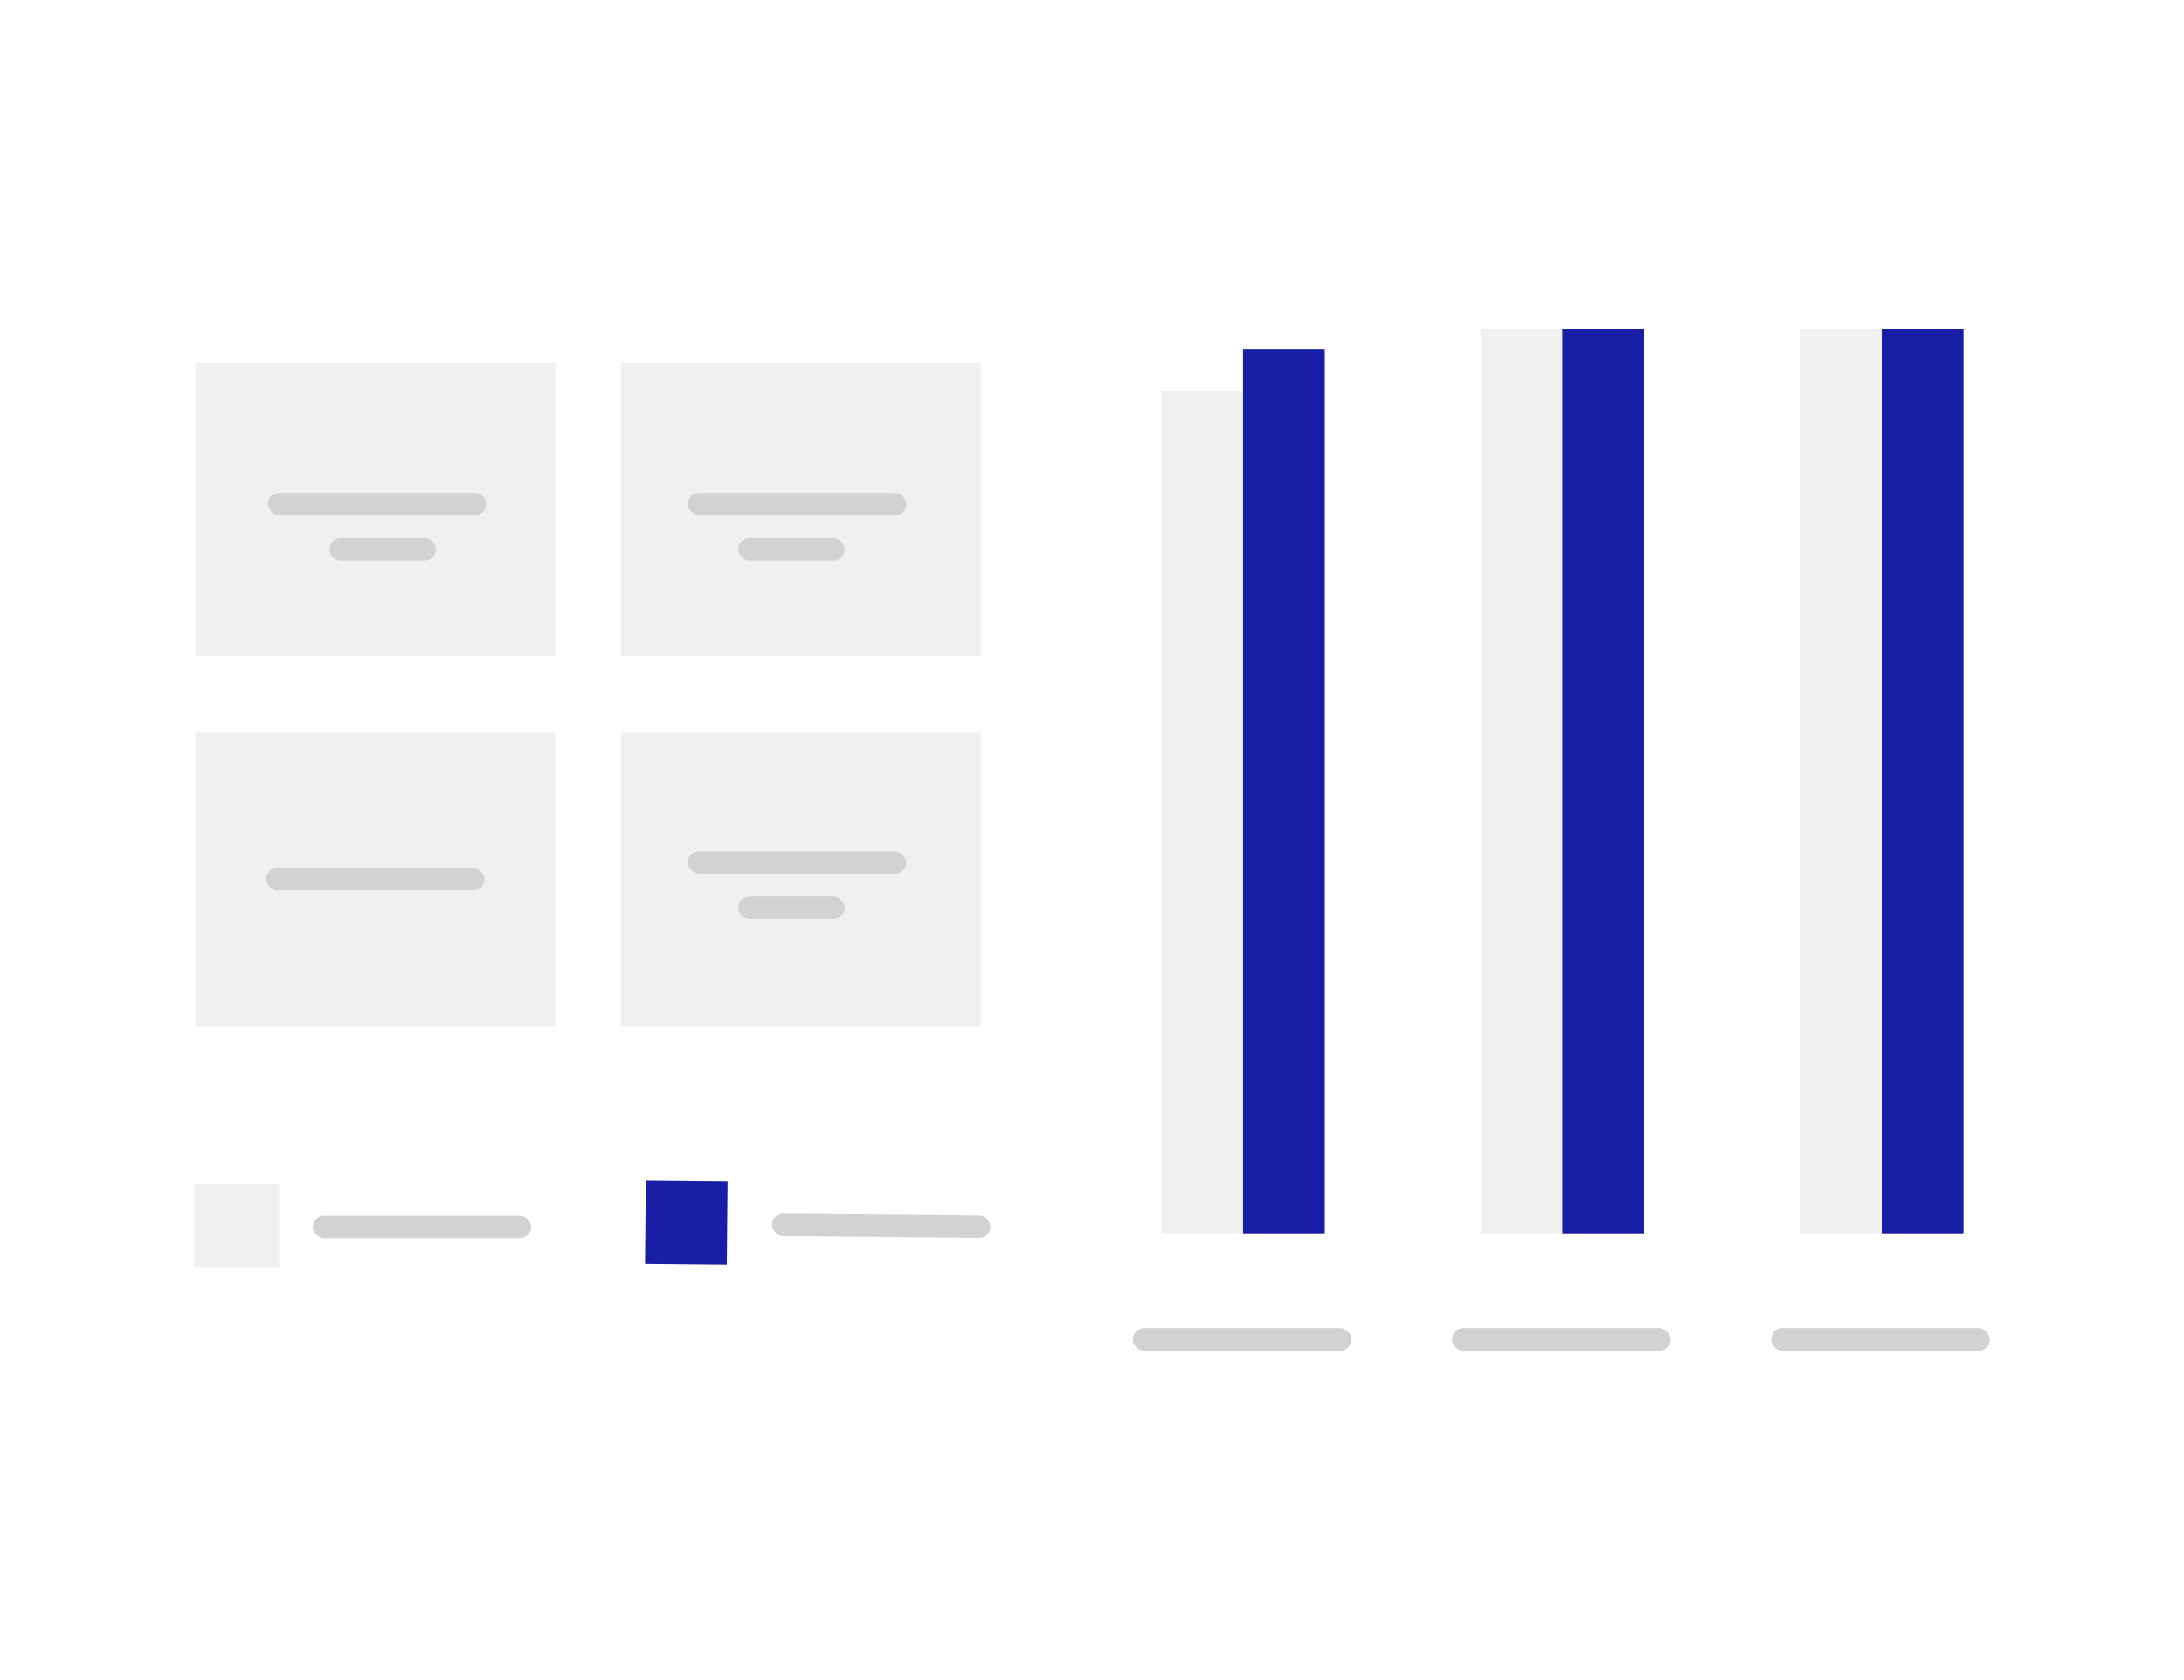 <svg xmlns="http://www.w3.org/2000/svg" width="390" height="300" viewBox="0 0 390 300"><title>Reporting</title><rect x="0" y="0" width="390" height="300" fill="#fff"/><rect x="34.88" y="64.81" width="64.28" height="52.38" fill="#f1f0f1"/><rect x="207.42" y="69.74" width="14.56" height="150.45" fill="#f1f0f1"/><rect x="221.98" y="62.46" width="14.56" height="157.73" fill="#191ea7"/><rect x="264.45" y="58.82" width="14.56" height="161.37" fill="#f1f0f1"/><rect x="279.01" y="58.82" width="14.56" height="161.37" fill="#191ea7"/><rect x="321.48" y="58.82" width="14.56" height="161.37" fill="#f1f0f1"/><rect x="336.04" y="58.82" width="14.56" height="161.37" fill="#191ea7"/><rect x="316.31" y="237.18" width="39" height="4" rx="2" fill="#d2d2d2"/><rect x="259.31" y="237.18" width="39" height="4" rx="2" fill="#d2d2d2"/><rect x="202.31" y="237.18" width="39" height="4" rx="2" fill="#d2d2d2"/><rect x="207.42" y="69.74" width="14.56" height="150.45" fill="#f1f0f1"/><rect x="221.98" y="62.46" width="14.56" height="157.73" fill="#191ea7"/><rect x="264.45" y="58.82" width="14.56" height="161.37" fill="#f1f0f1"/><rect x="279.01" y="58.82" width="14.56" height="161.37" fill="#191ea7"/><rect x="321.48" y="58.82" width="14.56" height="161.37" fill="#f1f0f1"/><rect x="336.04" y="58.82" width="14.56" height="161.37" fill="#191ea7"/><rect x="316.31" y="237.18" width="39" height="4" rx="2" fill="#d2d2d2"/><rect x="259.31" y="237.18" width="39" height="4" rx="2" fill="#d2d2d2"/><rect x="202.31" y="237.18" width="39" height="4" rx="2" fill="#d2d2d2"/><rect x="47.84" y="88" width="39" height="4" rx="2" fill="#d2d2d2"/><rect x="110.88" y="64.81" width="64.28" height="52.38" fill="#f1f0f1"/><rect x="34.88" y="130.81" width="64.28" height="52.38" fill="#f1f0f1"/><rect x="47.52" y="155" width="39" height="4" rx="2" fill="#d2d2d2"/><rect x="110.88" y="130.81" width="64.28" height="52.38" fill="#f1f0f1"/><rect x="34.69" y="211.37" width="15.16" height="14.88" fill="#f1f0f1"/><rect x="115.25" y="210.9" width="14.6" height="14.88" transform="translate(2.07 -1.15) rotate(0.54)" fill="#191ea7"/><rect x="55.84" y="217.09" width="39" height="4" rx="2" fill="#d2d2d2"/><rect x="137.84" y="216.89" width="39" height="4" rx="2" transform="translate(2.08 -1.48) rotate(0.54)" fill="#d2d2d2"/><rect x="58.84" y="96.09" width="19" height="4" rx="2" fill="#d2d2d2"/><rect x="122.84" y="88" width="39" height="4" rx="2" fill="#d2d2d2"/><rect x="131.84" y="96.09" width="19" height="4" rx="2" fill="#d2d2d2"/><rect x="122.84" y="152" width="39" height="4" rx="2" fill="#d2d2d2"/><rect x="131.84" y="160.09" width="19" height="4" rx="2" fill="#d2d2d2"/></svg>

